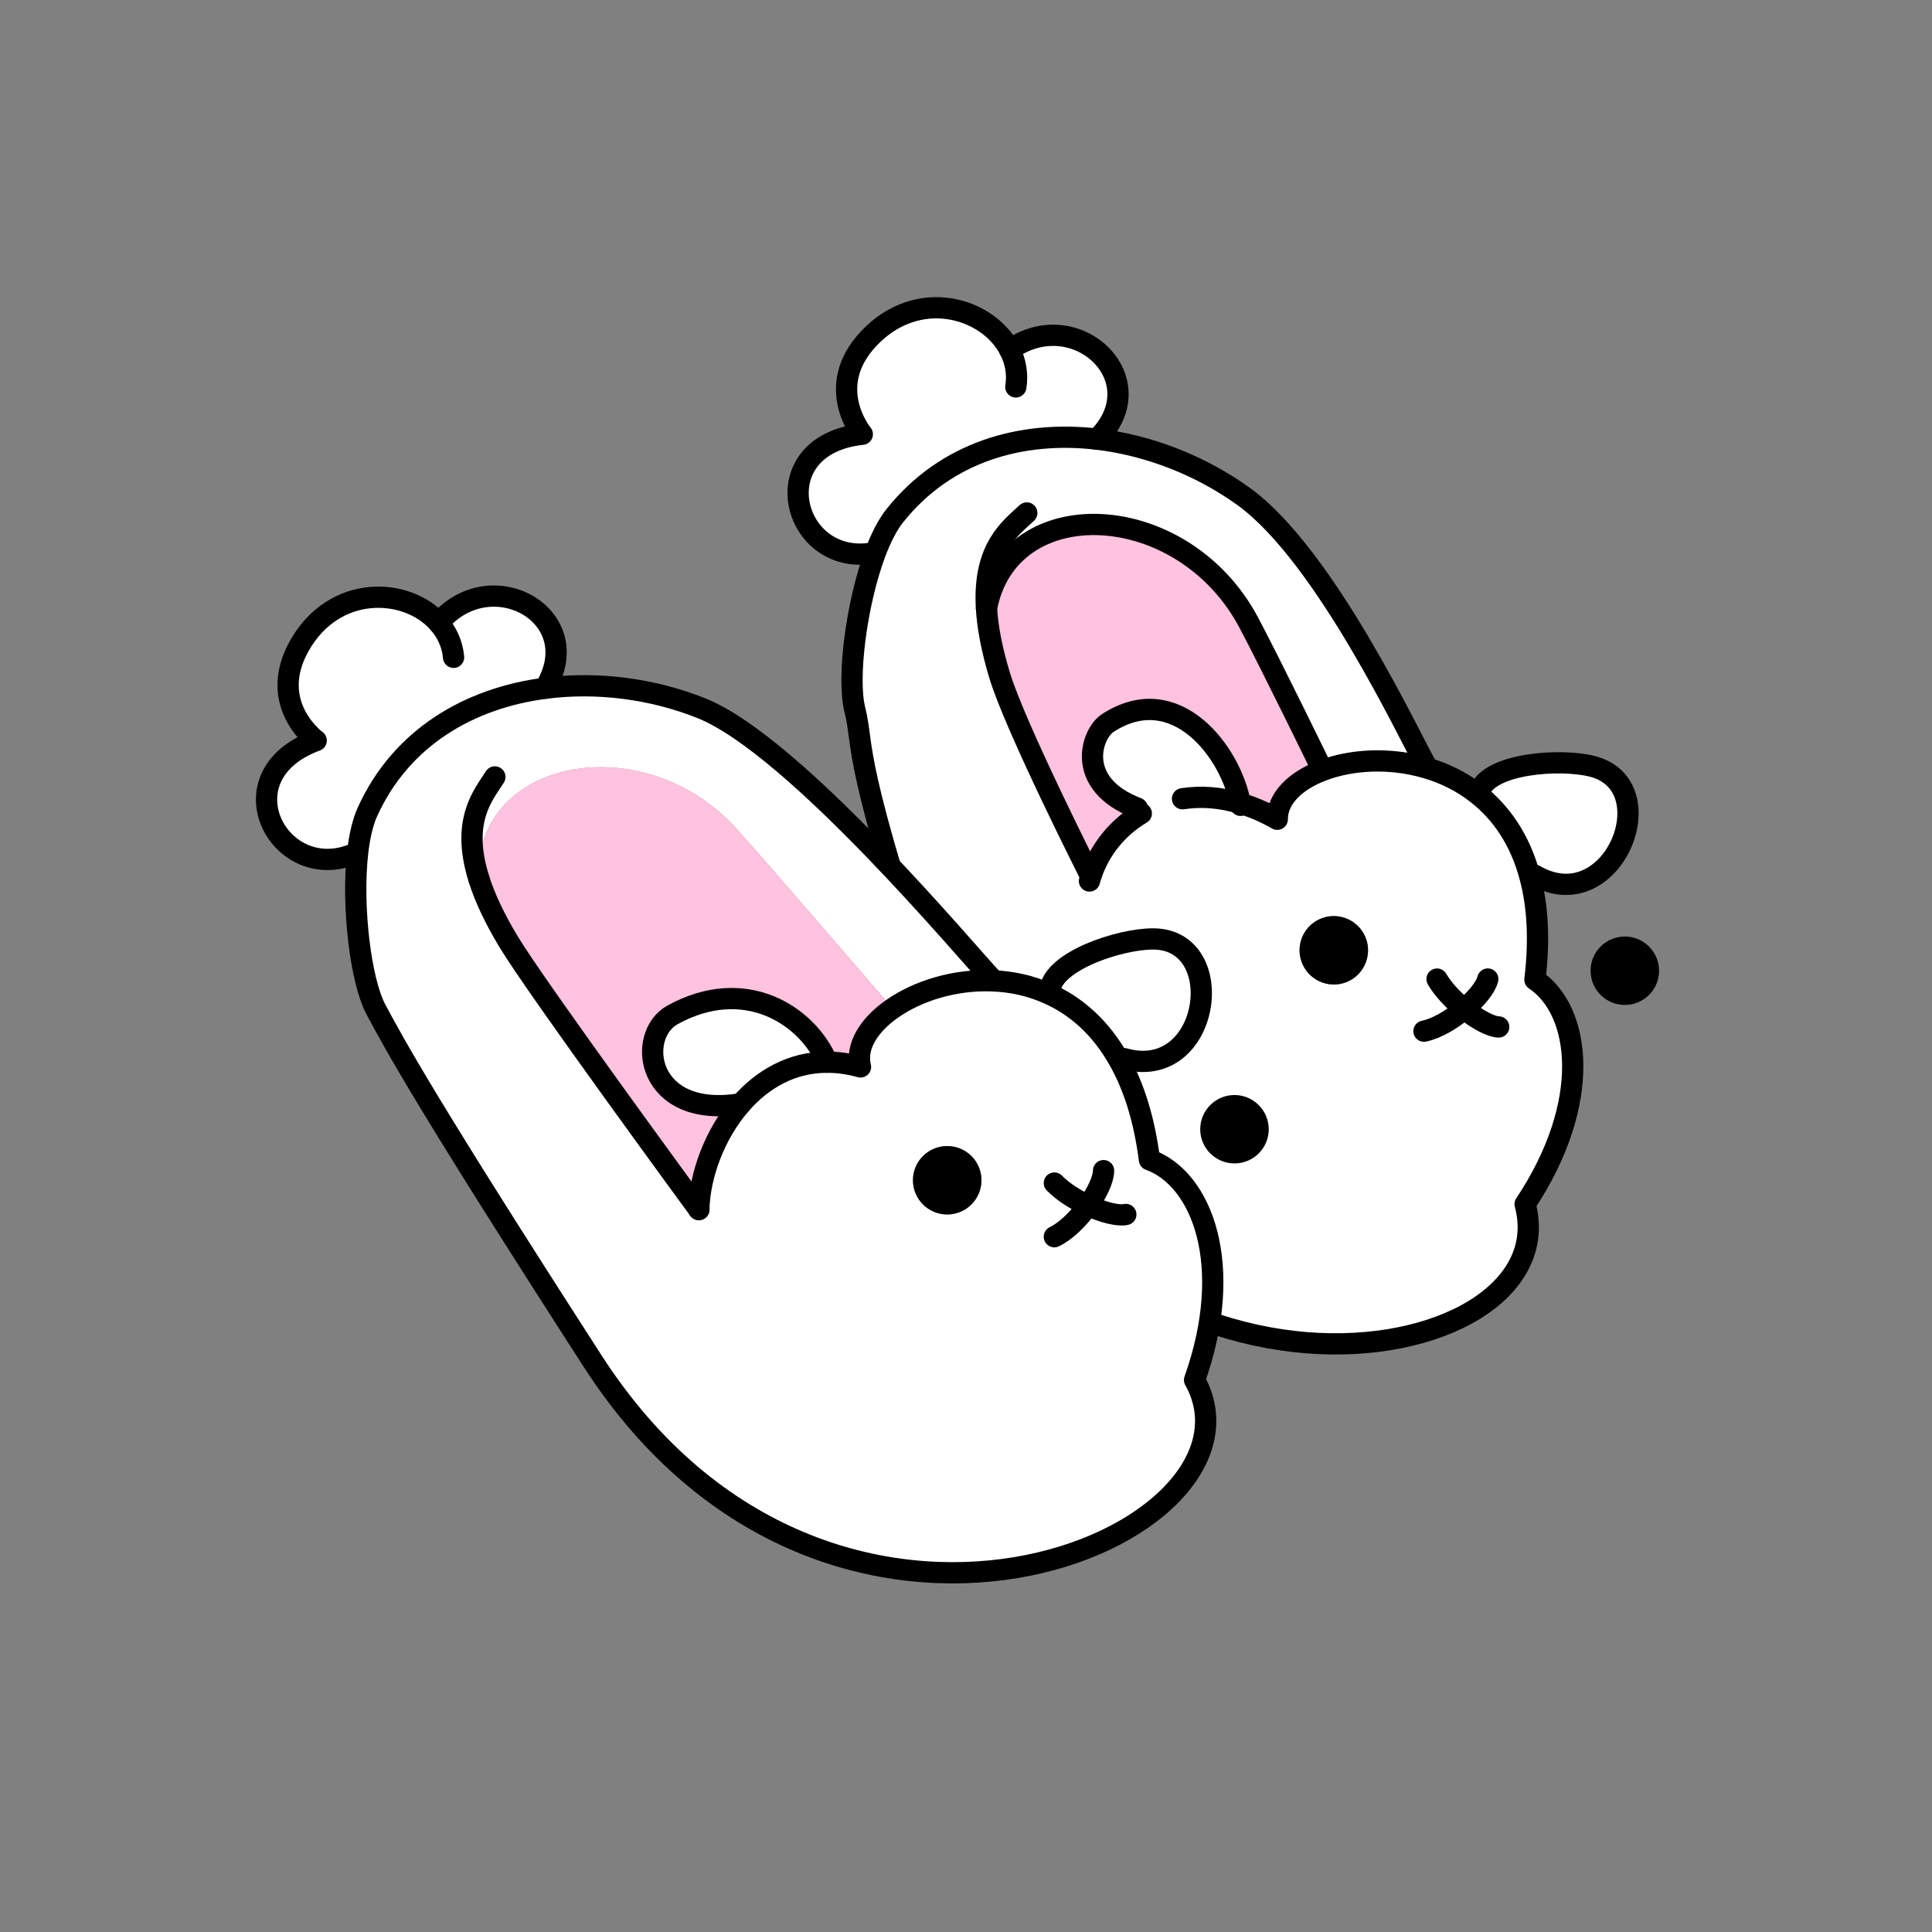 <?xml version="1.0" encoding="UTF-8"?><svg id="Layer_2" xmlns="http://www.w3.org/2000/svg" viewBox="0 0 1000 1000"><rect x="0" y="0" width="1000" height="1000" fill="#808080" stroke="none"/><defs><style>.cls-1,.cls-2{fill:none;}.cls-3{fill:#fff;}.cls-4{fill:#ffc2df;}.cls-2{stroke:#000;stroke-linecap:round;stroke-linejoin:round;stroke-width:11px;}</style></defs><g id="_03"><g><rect class="cls-1" width="1000" height="1000"/><g><g><path d="m845.32,485.27c9.47,2.38,15.27,11.99,12.88,21.51-2.38,9.47-12.02,15.21-21.5,12.84-9.51-2.39-15.27-11.99-12.89-21.46,2.39-9.51,11.99-15.27,21.51-12.88Z"/><path class="cls-3" d="m510.61,314.88c.54,9.5,2.63,20.98,6.86,34.9,8.25,27.04,46.89,103.4,46.89,103.4l.37.14c4.29-13.21,13.52-24.91,26.02-32.28l-2.06-2.74c-32.49-12.46-23.99-38.4-15.24-44.1,35.17-22.8,63.65,15.22,68.52,41.59,6.24,1.83,12.65,4.55,19.17,8.27-.01-10.91,9.45-19.98,23.32-25.24l-.48-1.27s-26.55-54.52-37.68-75.41c-34.09-64.09-124.12-68.36-135.68-7.26Zm227.5,82.55c9.39,2.71,18.48,7.12,26.55,13.49,12.16,9.53,22.09,23.51,27.22,42.85,3.93,14.56,5.14,32.2,2.59,53.3,23.84,16.01,30.03,63.47-5.08,116.22,24.2,89.68-226.91,129.89-299.82-85.3-50.46-148.92-41.85-149.64-47.12-170.71-4.07-16.15.74-54.55,10.46-80.76,2.97-7.95,6.41-14.76,10.17-19.49,26.52-33.4,65.92-44.23,104.67-39.74,27.19,3.19,54.08,13.92,75.98,29.71,42.4,30.6,86.25,125.08,94.63,139.56l-.26.87Zm-30.54,98.74c2.38-9.47-3.37-19.08-12.89-21.46-9.47-2.38-19.12,3.36-21.5,12.84-2.39,9.51,3.41,19.13,12.88,21.51,9.51,2.39,19.12-3.36,21.51-12.88Z"/><path class="cls-3" d="m824.05,396.63c38.98,9.74,10.64,79.58-29.6,56.44l-2.57.69c-5.13-19.34-15.06-33.32-27.22-42.85l1.24-1.6c5.34-14.23,41.45-16.88,58.14-12.69Z"/><path d="m694.68,474.7c9.51,2.39,15.27,11.99,12.89,21.46-2.39,9.51-11.99,15.27-21.51,12.88-9.47-2.38-15.27-11.99-12.88-21.51,2.38-9.47,12.02-15.21,21.5-12.84Z"/><path class="cls-4" d="m683.97,397.54l.48,1.27c-13.87,5.26-23.33,14.33-23.32,25.24-6.52-3.72-12.93-6.44-19.17-8.27-4.87-26.37-33.34-64.39-68.52-41.59-8.75,5.7-17.25,31.64,15.24,44.1l2.06,2.74c-12.5,7.38-21.73,19.08-26.02,32.28l-.37-.14s-38.63-76.36-46.89-103.4c-4.22-13.92-6.31-25.4-6.86-34.9,11.56-61.1,101.6-56.83,135.68,7.26,11.13,20.89,37.68,75.41,37.68,75.41Z"/><path class="cls-3" d="m522.63,181.06c34.23-24.32,76.32,15.6,45.13,46.23-38.75-4.49-78.15,6.34-104.67,39.74-3.76,4.73-7.2,11.54-10.17,19.49l-.9-.31c-42.34,7.52-58.34-55.8-5.7-61.44,0,0-20.39-24.46,3.39-49.58,25.42-26.89,61.51-16.06,72.91,5.88Z"/></g><g><path class="cls-2" d="m612.07,413.43c9.18-1.42,19.28-.84,29.88,2.35,6.24,1.83,12.65,4.55,19.17,8.27-.01-10.91,9.45-19.98,23.32-25.24,14.86-5.67,34.78-6.93,53.67-1.39,9.39,2.71,18.48,7.12,26.55,13.49,12.16,9.53,22.09,23.51,27.22,42.85,3.93,14.56,5.14,32.2,2.59,53.3,23.84,16.01,30.03,63.47-5.08,116.22,24.2,89.68-226.91,129.89-299.82-85.3-50.46-148.92-41.85-149.64-47.12-170.71-4.07-16.15.74-54.55,10.46-80.76,2.97-7.95,6.41-14.76,10.17-19.49,26.52-33.4,65.92-44.23,104.67-39.74,27.19,3.19,54.08,13.92,75.98,29.71,42.4,30.6,86.25,125.08,94.63,139.56"/><path class="cls-2" d="m563.91,456c.23-.92.53-1.77.81-2.68,4.29-13.21,13.52-24.91,26.02-32.28"/><path class="cls-2" d="m531.47,265.51c-7.98,7.58-22.84,17.65-20.86,49.37.54,9.5,2.63,20.98,6.86,34.9,8.25,27.04,46.89,103.4,46.89,103.4"/><path class="cls-2" d="m642.13,416.85c-.04-.37-.14-.7-.18-1.06-4.87-26.37-33.34-64.39-68.52-41.59-8.75,5.7-17.25,31.64,15.24,44.1"/><path class="cls-2" d="m765.91,409.32c5.34-14.23,41.45-16.88,58.14-12.69,38.98,9.74,10.64,79.58-29.6,56.44"/><path class="cls-2" d="m737.05,533.73c6.65-1.39,14.47-6.04,20.84-11.45,6.24-5.26,11.1-11.19,12.19-15.53"/><path class="cls-2" d="m743.81,506.77c3.32,5.67,8.61,11.12,14.07,15.51,6.94,5.56,14.17,9.28,17.86,9.27"/><path class="cls-2" d="m525.8,200.26c1.1-6.86-.19-13.4-3.17-19.2-11.4-21.93-47.49-32.76-72.91-5.88-23.78,25.13-3.39,49.58-3.39,49.58-52.65,5.64-36.64,68.96,5.7,61.44"/><path class="cls-2" d="m522.58,181.09l.05-.03c34.23-24.32,76.32,15.6,45.13,46.23v.04"/><path class="cls-2" d="m510.61,314.88c11.56-61.1,101.6-56.83,135.68,7.26,11.13,20.89,37.68,75.41,37.68,75.41"/></g></g><g><g><path d="m638.96,566.78c9.77,0,17.73,7.92,17.73,17.73s-7.96,17.68-17.73,17.68-17.73-7.92-17.73-17.68,7.92-17.73,17.73-17.73Z"/><path class="cls-3" d="m513.59,507.67c9.77.34,19.66,2.41,29.04,6.63,14.11,6.28,27.15,17.42,36.83,34.93,7.36,13.16,12.82,29.99,15.49,51.07,27.02,9.72,44.57,54.25,23.36,113.97,45.3,81.1-188.48,181.21-311.57-9.77-85.18-132.16-101.92-162.84-112.16-181.98-7.87-14.71-12.56-53.09-9.51-80.88.95-8.43,2.62-15.92,5.12-21.42,17.6-38.85,53.22-58.94,91.89-63.97,27.15-3.57,55.84.3,80.88,10.28,48.61,19.36,139,128.25,150.66,140.25l-.04.9Zm-265.66-52.62v.04c2.88,9.08,7.7,19.66,15.19,32.14,14.54,24.22,98.61,138.83,98.61,138.83.34-17.25,7.96-38.93,21.81-54.77,11.1-12.65,26.16-21.55,44.7-21.51,5.42,0,11.14.77,17.17,2.45-2.67-10.58,4.3-21.68,16.48-30.16l-.77-1.12s-63.93-74.34-79.81-91.89c-48.66-53.82-136.94-36.05-133.37,25.99Zm260.07,155.83c0-9.77-7.92-17.68-17.73-17.68s-17.73,7.92-17.73,17.68,7.96,17.73,17.73,17.73,17.73-7.92,17.73-17.73Z"/><path class="cls-3" d="m596.75,485.99c40.18-.04,29.69,74.6-14.97,61.95l-2.32,1.29c-9.68-17.51-22.72-28.65-36.83-34.93l.82-1.85c1.72-15.1,36.1-26.46,53.3-26.46Z"/><path d="m490.27,593.2c9.81,0,17.73,7.92,17.73,17.68s-7.92,17.73-17.73,17.73-17.73-7.92-17.73-17.73,7.96-17.68,17.73-17.68Z"/><path class="cls-4" d="m461.11,520.96l.77,1.12c-12.18,8.48-19.14,19.57-16.48,30.16-6.02-1.68-11.74-2.45-17.17-2.45-10.63-24.57-42.76-45-80.02-24.57-19.49,10.71-13.72,54.16,35.32,46.08-13.85,15.83-21.47,37.52-21.81,54.77,0,0-84.06-114.61-98.61-138.83-7.49-12.48-12.3-23.06-15.19-32.14v-.04c-3.57-62.04,84.71-79.81,133.37-25.99,15.88,17.55,79.81,91.89,79.81,91.89Z"/><path class="cls-3" d="m428.24,549.79c-18.54-.04-33.6,8.86-44.7,21.51-49.05,8.09-54.81-35.36-35.32-46.08,37.26-20.44,69.39,0,80.02,24.57Z"/><path class="cls-3" d="m227.02,322.42c27.23-32.05,77.87-3.48,55.07,33.82-38.68,5.03-74.3,25.12-91.89,63.97-2.5,5.51-4.17,12.99-5.12,21.42l-.9-.09c-39.28,17.55-70.17-39.97-20.52-58.25,0,0-25.68-18.71-8.78-48.92,18.11-32.31,55.8-30.55,72.15-11.96Z"/></g><g><path class="cls-2" d="m361.72,626.07c.34-17.25,7.96-38.93,21.81-54.77,11.1-12.65,26.16-21.55,44.7-21.51,5.42,0,11.14.77,17.17,2.45-2.67-10.58,4.3-21.68,16.48-30.16,13.04-9.12,32.05-15.19,51.71-14.41,9.77.34,19.66,2.41,29.04,6.63,14.11,6.28,27.15,17.42,36.83,34.93,7.36,13.16,12.82,29.99,15.49,51.07,27.02,9.72,44.57,54.25,23.36,113.97,45.3,81.1-188.48,181.21-311.57-9.77-85.18-132.16-101.92-162.84-112.16-181.98-7.87-14.71-12.56-53.09-9.51-80.88.95-8.43,2.62-15.92,5.12-21.42,17.6-38.85,53.22-58.94,91.89-63.97,27.15-3.57,55.84.3,80.88,10.28,48.61,19.36,139,128.25,150.66,140.25"/><path class="cls-2" d="m247.93,455.1c2.88,9.08,7.7,19.66,15.19,32.14,14.54,24.22,98.61,138.83,98.61,138.83"/><path class="cls-2" d="m256.15,402.14c-5.89,9.25-17.85,22.63-8.22,52.92"/><path class="cls-2" d="m428.24,549.79c-10.63-24.57-42.76-45-80.02-24.57-19.49,10.71-13.72,54.16,35.32,46.08"/><path class="cls-2" d="m543.45,512.45c1.72-15.1,36.1-26.46,53.3-26.46,40.18-.04,29.69,74.6-14.97,61.95"/><path class="cls-2" d="m545.73,640.13c6.11-2.97,12.56-9.38,17.42-16.18,4.78-6.63,8.05-13.55,8.05-18.03"/><path class="cls-2" d="m545.73,612.34c4.6,4.69,11.06,8.69,17.42,11.62,8.09,3.7,16,5.55,19.57,4.65"/><path class="cls-2" d="m234.77,340.23c-.6-6.88-3.44-12.95-7.74-17.81-16.35-18.59-54.04-20.35-72.15,11.96-16.91,30.2,8.78,48.92,8.78,48.92-49.65,18.28-18.76,75.8,20.52,58.25"/><path class="cls-2" d="m227.02,322.42c27.23-32.05,77.87-3.48,55.07,33.82"/></g></g></g></g></svg>